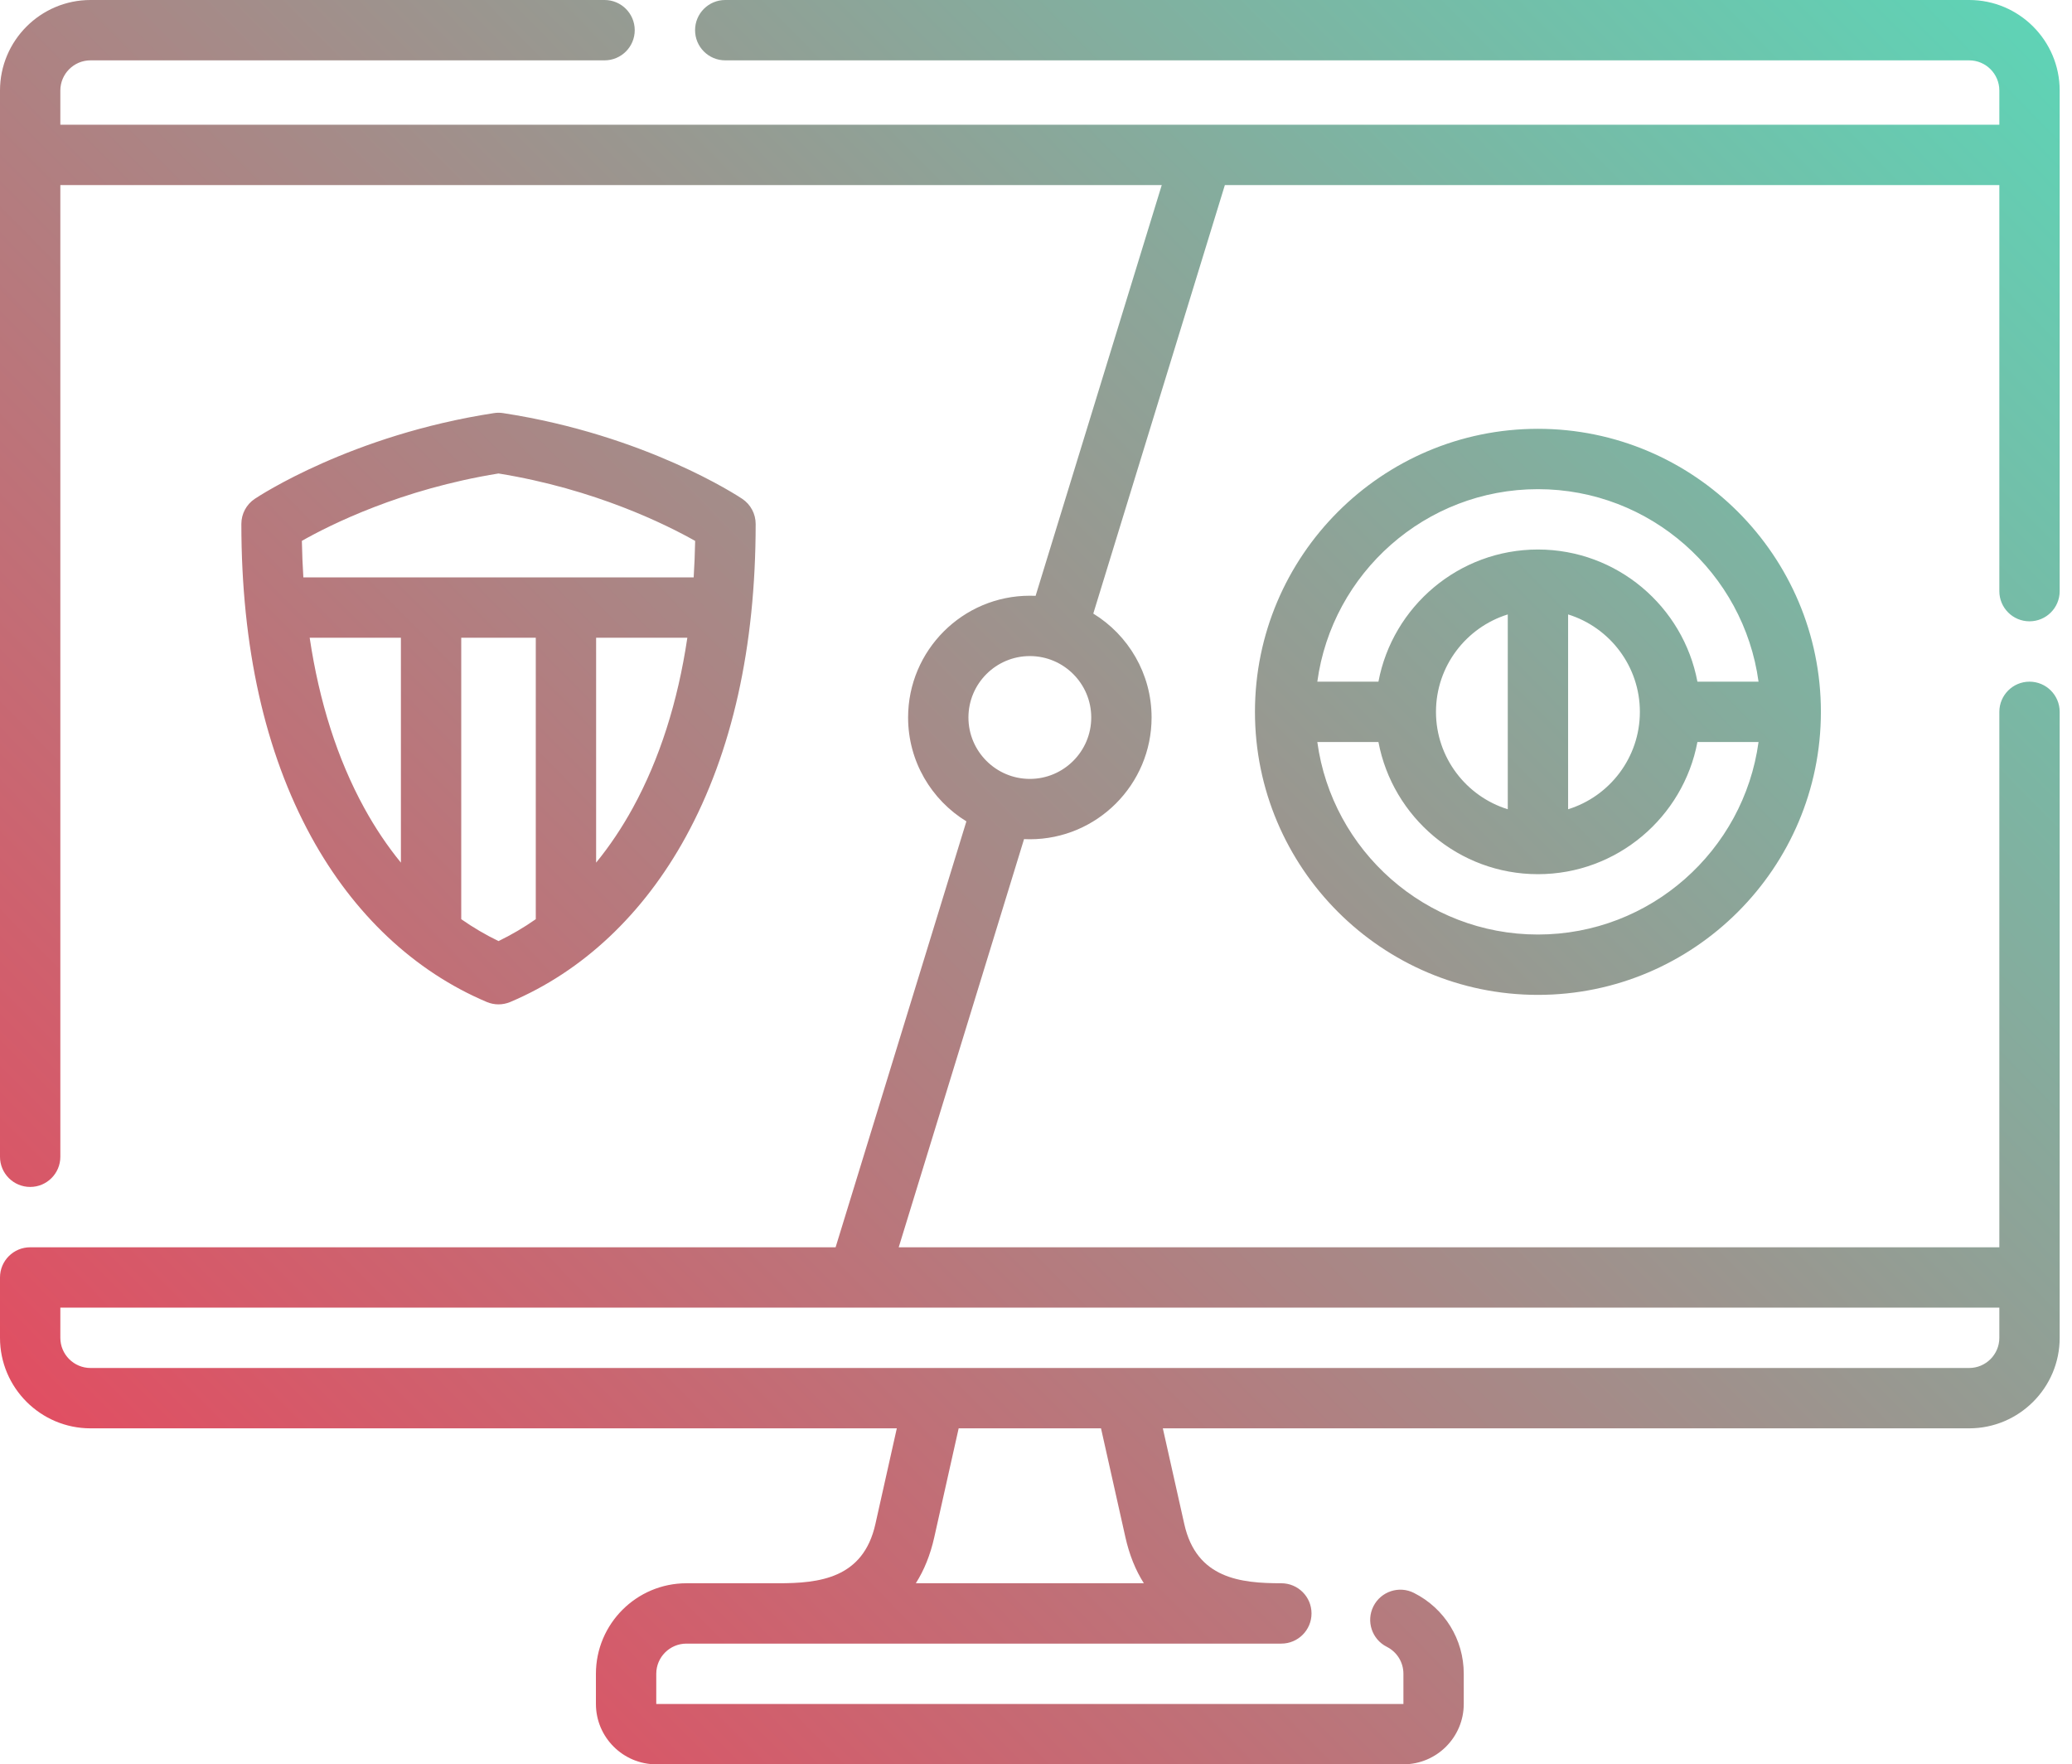<svg width="74" height="63" viewBox="0 0 74 63" fill="none" xmlns="http://www.w3.org/2000/svg">
<path d="M50.122 63H23.438C22.25 63 21.283 62.033 21.283 60.845V59.767C21.283 57.985 22.733 56.535 24.516 56.535H27.798C29.245 56.535 30.827 56.372 31.263 54.425L32.029 51.003H3.233C1.45 51.003 0 49.553 0 47.771V45.616C0 45.02 0.482 44.538 1.078 44.538H29.843L34.514 29.329C33.266 28.564 32.432 27.187 32.432 25.62C32.432 23.222 34.382 21.272 36.78 21.272C36.849 21.272 36.918 21.273 36.986 21.276L41.491 6.609H2.155V41.306C2.155 41.901 1.673 42.383 1.078 42.383C0.482 42.383 0 41.901 0 41.306V3.233C0 1.45 1.45 0 3.233 0H21.591C22.186 0 22.669 0.482 22.669 1.078C22.669 1.673 22.186 2.155 21.591 2.155H3.233C2.638 2.155 2.155 2.638 2.155 3.233V4.454H71.405V3.233C71.405 2.638 70.921 2.155 70.327 2.155H25.901C25.306 2.155 24.824 1.673 24.824 1.078C24.824 0.482 25.306 0 25.901 0H70.327C72.11 0 73.56 1.45 73.56 3.233V21.109C73.56 21.704 73.078 22.186 72.482 22.186C71.887 22.186 71.405 21.704 71.405 21.109V6.609H43.745L39.046 21.91C40.294 22.675 41.128 24.052 41.128 25.619C41.128 28.017 39.177 29.968 36.78 29.968C36.711 29.968 36.642 29.966 36.573 29.963L32.097 44.538H71.405V25.419C71.405 24.824 71.887 24.341 72.482 24.341C73.078 24.341 73.56 24.824 73.56 25.419V47.771C73.56 49.553 72.11 51.003 70.327 51.003H41.53L42.297 54.425C42.733 56.372 44.314 56.535 45.762 56.535C46.357 56.535 46.84 57.017 46.84 57.612C46.84 58.208 46.357 58.69 45.762 58.69H24.516C23.922 58.69 23.438 59.173 23.438 59.767V60.845H50.122V59.767C50.122 59.358 49.894 58.989 49.528 58.804C48.996 58.536 48.783 57.888 49.051 57.357C49.319 56.826 49.967 56.611 50.498 56.88C51.595 57.433 52.277 58.539 52.277 59.767V60.845C52.277 62.033 51.31 63 50.122 63ZM32.708 56.535H40.852C40.553 56.065 40.334 55.518 40.194 54.896L39.322 51.003H34.238L33.366 54.896C33.227 55.518 33.007 56.065 32.708 56.535ZM2.155 46.693V47.771C2.155 48.365 2.638 48.848 3.233 48.848H70.327C70.921 48.848 71.405 48.365 71.405 47.771V46.693H2.155ZM36.78 23.427C35.571 23.427 34.587 24.41 34.587 25.62C34.587 26.829 35.571 27.813 36.78 27.813C37.989 27.813 38.973 26.829 38.973 25.62C38.973 24.41 37.989 23.427 36.78 23.427ZM17.804 35.864C17.661 35.864 17.519 35.835 17.385 35.779C14.798 34.685 12.63 32.646 11.115 29.88C9.46 26.857 8.62 23.099 8.62 18.709C8.62 18.349 8.799 18.013 9.098 17.813C9.236 17.721 12.546 15.533 17.641 14.751C17.749 14.734 17.859 14.734 17.968 14.751C23.062 15.533 26.372 17.721 26.51 17.813C26.809 18.014 26.988 18.349 26.988 18.709C26.988 23.099 26.148 26.857 24.493 29.88C22.978 32.646 20.81 34.685 18.224 35.779C18.089 35.835 17.947 35.864 17.804 35.864ZM16.473 32.822C16.898 33.12 17.343 33.381 17.804 33.604C18.265 33.381 18.71 33.12 19.135 32.822V22.772H16.473V32.822ZM21.29 22.772V30.803C21.773 30.212 22.212 29.558 22.603 28.845C23.555 27.106 24.206 25.073 24.548 22.772H21.29V22.772ZM11.06 22.772C11.403 25.073 12.053 27.106 13.005 28.845C13.396 29.558 13.835 30.212 14.318 30.803V22.772H11.06ZM10.834 20.617H24.774C24.801 20.191 24.818 19.756 24.827 19.315C23.81 18.741 21.256 17.464 17.804 16.907C14.333 17.466 11.793 18.739 10.781 19.313C10.79 19.755 10.807 20.19 10.834 20.617ZM54.926 35.525C49.353 35.525 44.82 30.991 44.82 25.419C44.82 19.846 49.353 15.312 54.926 15.312C60.499 15.312 65.032 19.846 65.032 25.419C65.032 30.991 60.499 35.525 54.926 35.525ZM47.047 26.496C47.575 30.373 50.907 33.37 54.926 33.37C58.945 33.37 62.277 30.373 62.805 26.496H60.622C60.116 29.179 57.754 31.215 54.926 31.215C52.098 31.215 49.737 29.179 49.23 26.496H47.047ZM56.004 21.94V28.897C57.487 28.437 58.567 27.052 58.567 25.419C58.567 23.786 57.487 22.401 56.004 21.94ZM53.849 21.94C52.365 22.401 51.285 23.786 51.285 25.419C51.285 27.052 52.365 28.437 53.849 28.897V21.94ZM60.622 24.341H62.805C62.277 20.465 58.945 17.467 54.926 17.467C50.907 17.467 47.575 20.464 47.047 24.341H49.23C49.736 21.658 52.098 19.622 54.926 19.622C57.754 19.622 60.116 21.658 60.622 24.341Z" fill="url(#paint0_linear)"/>
<defs>
<linearGradient id="paint0_linear" x1="73.56" y1="0" x2="4.973" y2="67.738" gradientUnits="userSpaceOnUse">
<stop stop-color="#5DD5B7"/>
<stop offset="0.505" stop-color="#A78987"/>
<stop offset="1" stop-color="#EF4059"/>
</linearGradient>
</defs>
</svg>

